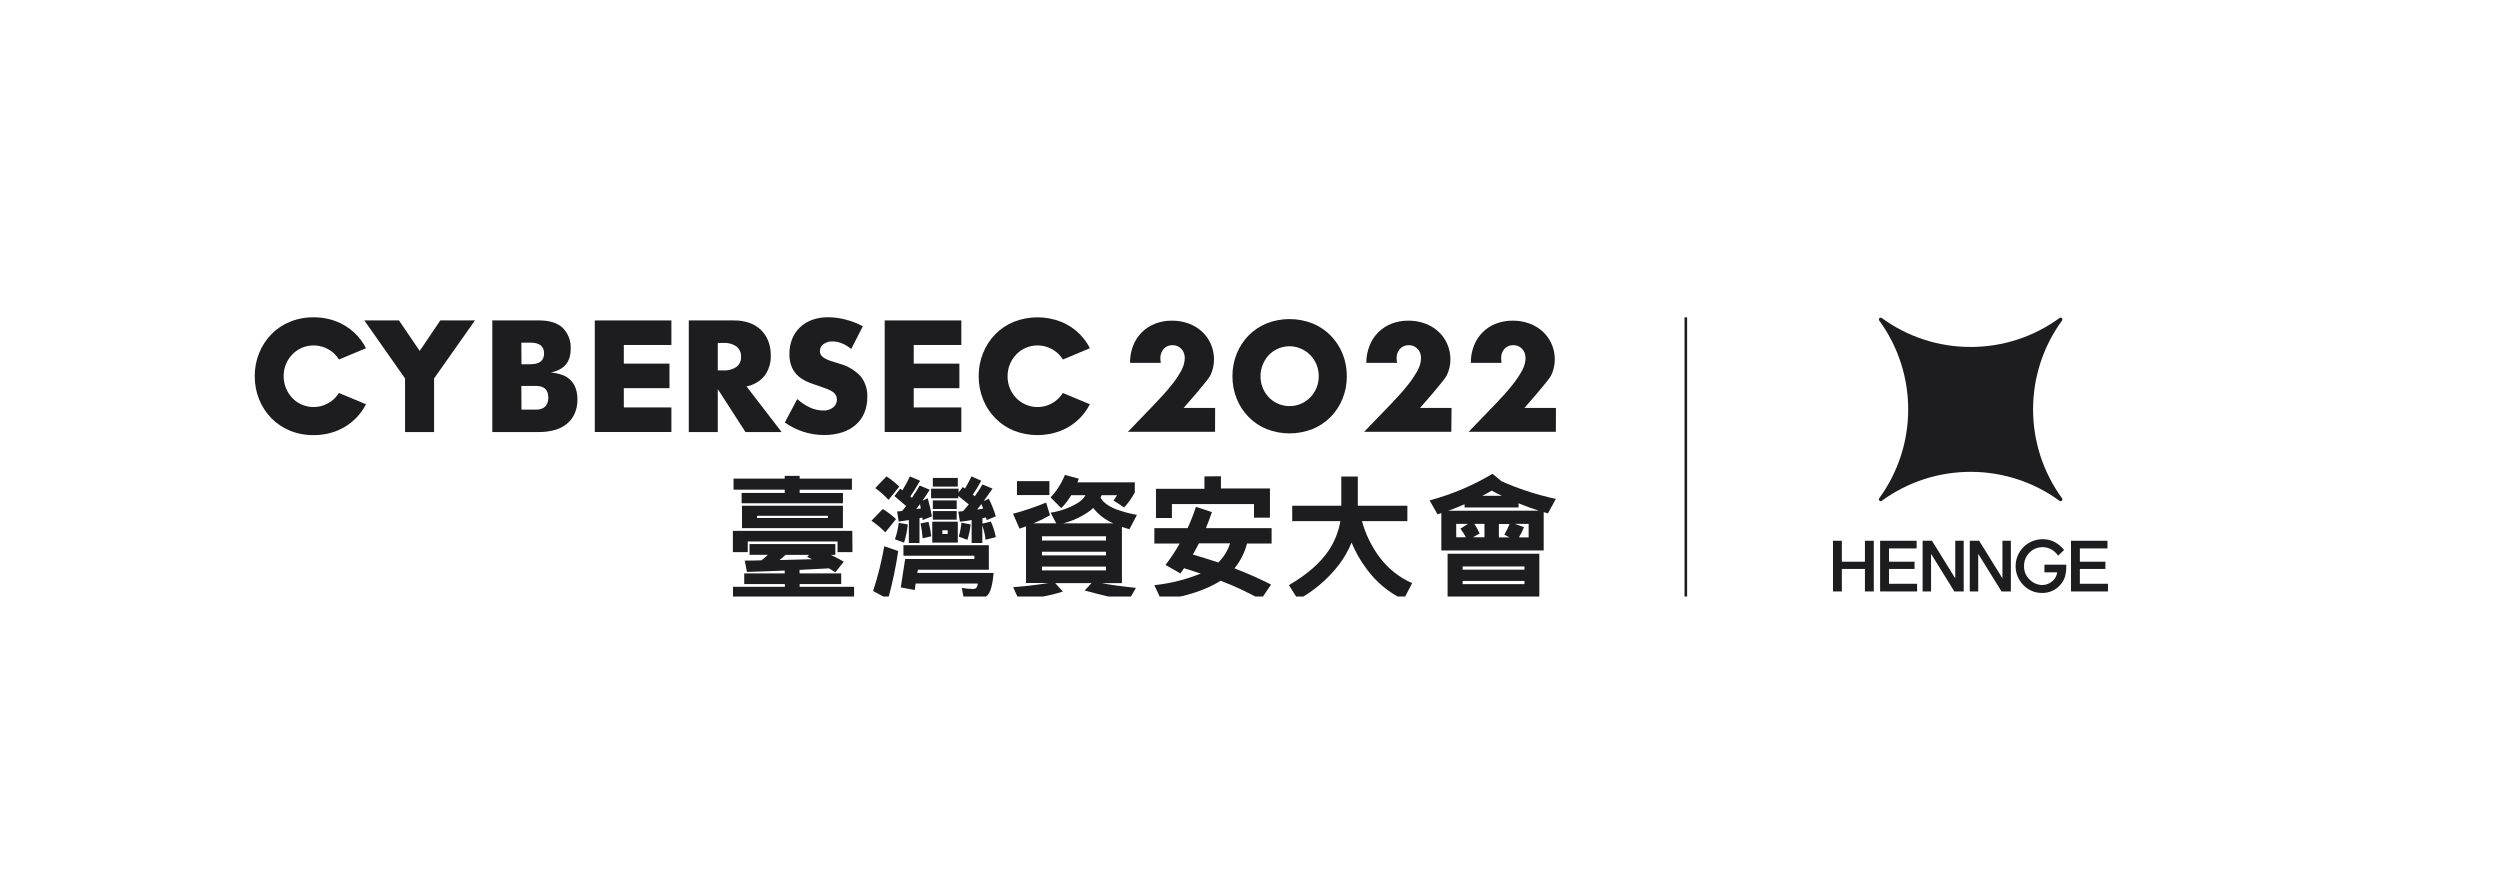 <svg width="1580" height="560" viewBox="0 0 1580 560" fill="none" xmlns="http://www.w3.org/2000/svg">
<rect width="1580" height="560" fill="white"/>
<g clip-path="url(#clip0_30_2)">
<path d="M538.748 348.954H529.339V342.212H472.579V348.954H463.17V335.49H538.666L538.748 348.954ZM527.925 343.852V350.676H525.075C527.925 352.049 530.672 353.422 533.275 354.979L527.925 361.701C526.531 360.84 525.239 360.061 523.948 359.201C517.921 359.549 511.649 359.816 505.315 360.164V362.398H531.635V369.119H505.376V370.861H539.793V377.87H463.252V370.861H496.049V369.119H470.344V362.398H495.947V360.594C488.198 360.943 480.245 361.189 472.066 361.455L470.672 354.282C474.3 354.282 477.847 354.282 481.29 354.119C482.069 353.524 482.848 352.827 483.709 352.069C484.222 351.557 484.734 351.127 485.267 350.614H473.706V343.852H527.925ZM495.947 302.456V300.734H505.376V302.456H538.42V309.526H505.376V311.575H532.742V318.051H468.704V311.514H495.947V309.464H463.6V302.456H495.947ZM532.721 333.769H468.95V319.608H532.721V333.769ZM523.21 326.002H478.441V327.375H523.21V326.002ZM510.111 351.967L511.321 350.676H496.48C495.783 351.352 495.168 351.885 494.573 352.397C493.979 352.909 493.2 353.524 492.667 353.955L513.289 353.422C512.182 352.909 511.136 352.479 510.111 351.967" fill="#1D1D1F"/>
<path d="M566.278 328.072L559.554 336.433C556.854 333.723 553.911 331.267 550.76 329.097L557.914 321.699C560.922 323.518 563.726 325.655 566.278 328.072M567.672 348.258C566.154 358.494 564.018 368.629 561.276 378.608L551.785 373.525C554.824 364.275 557.188 354.817 558.857 345.225L567.672 348.258ZM568.348 307.538L561.542 315.92C559.023 313.146 556.213 310.652 553.159 308.481L560.251 301.083C563.157 302.962 565.869 305.124 568.348 307.538ZM581.467 303.829C579.233 307.723 577.244 311.001 575.318 313.748C575.618 314.088 575.971 314.378 576.363 314.608C578.114 312.104 579.735 309.512 581.221 306.841L587.617 309.526C585.977 312.108 584.419 314.362 583.046 316.432L586.325 314.875C587.35 318.42 588.211 322.211 588.99 326.351L583.107 328.687C583.013 328.173 582.958 327.652 582.943 327.129C582.343 327.285 581.734 327.401 581.119 327.478V343.175H574.395V328.687C572.345 329.015 570.09 329.363 568 329.63L566.975 323.236C568.102 323.236 569.024 323.072 570.172 322.908C571.033 321.863 571.812 320.859 572.673 319.793C570.254 317.744 567.754 315.694 565.253 313.502L568.922 308.829C569.352 309.178 569.783 309.526 570.295 309.874C572.061 307.042 573.656 304.106 575.072 301.083L581.467 303.829ZM573.698 331.433C573.331 335.331 572.547 339.178 571.361 342.909L565.601 340.86C566.764 337.476 567.568 333.98 568 330.429L573.698 331.433ZM624.945 344.548V360.061H580.094L579.745 362.111H627.958C627.281 369.878 625.908 374.632 623.858 376.456C621.581 378.238 618.73 379.127 615.843 378.956C613.588 378.909 611.339 378.683 609.12 378.28L607.869 371.538C610.213 371.946 612.584 372.179 614.962 372.234C615.634 372.283 616.301 372.095 616.848 371.701C617.535 370.883 617.931 369.859 617.975 368.791H578.7L578.105 372.89L569.291 371.251L572.058 353.278H615.802V351.229H570.972V344.548H624.945ZM581.385 318.584L579.048 321.781C580.094 321.596 581.098 321.514 581.98 321.35C581.795 320.387 581.549 319.445 581.385 318.584M588.539 338.933L583.107 340.224C582.864 337.065 582.425 333.924 581.795 330.818L586.817 329.793C587.63 332.79 588.206 335.846 588.539 338.933M620.168 303.829C618.262 307.292 616.458 310.223 614.818 312.641C615.229 312.982 615.66 313.296 616.11 313.584C617.843 311.193 619.445 308.71 620.906 306.145L627.281 308.809C625.232 311.76 623.387 314.342 621.665 316.739L624.945 315.202C626.724 318.781 628.198 322.504 629.352 326.33L623.571 328.687C623.387 328.154 623.305 327.56 623.141 327.047C622.28 327.211 621.583 327.396 620.906 327.478V330.921L626.236 329.63C627.672 332.769 628.718 336.073 629.352 339.466L622.874 341.106C622.533 338.019 621.846 334.98 620.824 332.048V343.175H614.08V328.687C611.58 329.117 609.079 329.466 606.66 329.732L605.635 323.338C606.66 323.338 607.685 323.174 608.73 323.01C609.94 321.617 611.149 320.162 612.277 318.768C610.042 317.047 607.869 315.243 605.635 313.42V314.895H588.457V308.829H605.819V311.247L608.484 307.805C608.997 308.153 609.427 308.481 609.878 308.747C611.373 306.263 612.741 303.705 613.978 301.083L620.168 303.829ZM605.327 342.909H589.195V329.711H605.327V342.909ZM605.327 307.538H589.544V302.046H605.327V307.538ZM604.631 321.699H589.544V316.248H604.631V321.699ZM604.631 328.42H589.544V322.99H604.631V328.42ZM598.932 335.142H595.57V337.478H598.932V335.142ZM613.424 331.433C613.105 334.75 612.418 338.022 611.375 341.187L605.942 339.138C606.781 336.267 607.351 333.324 607.644 330.347L613.424 331.433ZM620.25 318.584C619.308 319.875 618.447 321.002 617.586 322.027C618.959 321.863 620.168 321.699 621.378 321.432C620.927 320.387 620.599 319.383 620.25 318.584" fill="#1D1D1F"/>
<path d="M663.605 325.654C660.237 327.564 656.752 329.261 653.171 330.736H667.52L663.974 324.014C670.047 323.109 675.884 321.02 681.152 317.867C683.159 316.641 684.846 314.955 686.071 312.948H677.011C675.289 315.954 673.164 318.712 670.697 321.145L663.953 314.342C665.903 312.31 667.641 310.085 669.14 307.702C670.656 305.318 671.953 302.8 673.014 300.181L681.808 302.517C681.48 303.378 681.213 304.157 680.947 304.854H717.188V311.227C715.379 314.674 713.118 317.865 710.465 320.715L703.721 316.309C704.57 315.258 705.325 314.133 705.976 312.948H696.218C695.972 313.563 695.706 314.075 695.542 314.588C696.661 316.384 698.158 317.916 699.928 319.076C702.222 320.581 704.722 321.747 707.349 322.539C710.999 323.803 714.75 324.756 718.562 325.387L713.806 334.445C712.197 334.042 710.61 333.556 709.05 332.99V368.525H696.218C698.904 369.037 701.671 369.55 704.418 369.898C708.989 370.595 713.478 371.025 717.885 371.537L713.478 379.304C708.825 378.607 704.336 377.747 700.01 376.886C694.845 375.677 690.007 374.468 685.518 373.177L689.864 368.525H666.885L671.722 373.874C667.65 375.167 663.501 376.208 659.3 376.989C654.627 377.836 649.536 378.607 644.029 379.304L640.319 371.107C645.833 370.677 650.752 370.164 655.16 369.57C657.824 369.222 660.325 368.873 662.662 368.443H648.436V332.642C647.042 333.154 645.669 333.687 644.336 334.117L640.237 324.711C647.347 322.773 654.336 320.412 661.166 317.641L663.605 325.654ZM663.216 312.887H642.717V304.095H663.216V312.887ZM698.986 338.933H658.521V341.618H698.986V338.933ZM698.986 348.688H658.521V351.004H698.986V348.688ZM698.986 358.074H658.521V360.492H698.986V358.074ZM703.639 330.736C699.245 328.901 695.321 326.099 692.159 322.539C691.686 322.078 691.279 321.554 690.95 320.981C690.356 321.494 689.761 322.006 689.228 322.539C684.069 326.377 678.204 329.162 671.968 330.736H703.639Z" fill="#1D1D1F"/>
<path d="M750.58 333.769C752.581 329.381 754.34 324.886 755.849 320.305L765.934 323.666C764.724 327.211 763.433 330.572 762.142 333.769H803.651V343.503H788.113C786.645 349.251 783.937 354.609 780.18 359.201C788.063 362.207 795.781 365.627 803.303 369.447L796.907 378.935C788.724 374.363 780.222 370.384 771.468 367.029C762.162 372.89 749.651 376.982 733.936 379.304L729.549 369.816C739.616 368.76 749.484 366.29 758.862 362.48L748.346 359.119C747.485 360.328 746.706 361.373 746.009 362.398L736.6 357.049C739.907 352.75 742.907 348.223 745.579 343.503H729.549V333.769H750.58ZM771.632 300.98V308.727H802.606V327.17H792.52V318.584H740.659V327.375H730.574V308.932H761.199V301.083L771.632 300.98ZM777.413 343.401H757.734C756.443 345.901 755.152 348.237 753.86 350.471C759.477 352.11 764.827 353.75 769.993 355.492C773.393 352.109 775.937 347.964 777.413 343.401" fill="#1D1D1F"/>
<path d="M847.703 319.609V301.165H858.137V319.609H889.458V329.363H860.76C862.968 337.402 866.622 344.971 871.543 351.7C876.892 359.084 884.128 364.894 892.492 368.525L887.06 378.956C877.668 374.51 869.562 367.747 863.507 359.303C859.71 354.263 856.582 348.753 854.201 342.909C852.253 347.651 849.734 352.138 846.698 356.27C839.633 365.612 830.661 373.345 820.378 378.956L814.598 369.816C825.974 363.176 834.522 355.758 840.036 347.479C843.592 341.977 846.004 335.816 847.129 329.363H816.688V319.609H847.703Z" fill="#1D1D1F"/>
<path d="M948.884 304.095C953.782 306.305 958.79 308.261 963.889 309.956C970.245 312.131 976.728 313.917 983.301 315.305L978.299 324.445L975.614 323.666V347.909H910.92V324.281C910.06 324.527 909.281 324.793 908.502 325.06L903.5 316.248C917.47 312.513 930.853 306.858 943.267 299.443L948.884 304.095ZM972.847 379.038H963.458V377.317H924.368V379.038H914.877V349.979H972.847V379.038ZM972.519 322.723C968.184 321.397 963.921 319.844 959.748 318.072V320.736H925.597V318.686C922.236 320.162 918.874 321.535 915.348 322.785L972.519 322.723ZM926.458 339.548C925.435 337.658 924.277 335.843 922.994 334.117L927.75 331.085H920.329V339.548H926.458ZM963.458 357.992H924.368V360.041H963.458V357.992ZM963.458 367.132H924.368V369.181H963.458V367.132ZM935.15 337.13L930.927 339.548H938.184V331.085H931.747C933.078 333.026 934.231 335.083 935.191 337.232M949.171 313.338C946.937 312.313 944.764 311.186 942.796 310.059C940.746 311.268 938.819 312.313 936.831 313.338H949.171ZM947.285 339.651H954.008L950.729 337.909C952.031 335.776 953.129 333.526 954.008 331.187H947.285V339.651ZM963.151 333.175C962.288 335.428 961.217 337.596 959.953 339.651H966.103V331.085H957.391L963.151 333.175Z" fill="#1D1D1F"/>
<path d="M493.979 273.049H471.144L453.638 245.916V273.049H435.312V202.512H463.846C467.34 202.444 470.816 203.028 474.095 204.233C476.774 205.218 479.202 206.781 481.207 208.81C483.213 210.84 484.746 213.286 485.698 215.976C486.673 218.669 487.159 221.514 487.132 224.378C487.347 229.041 485.982 233.641 483.258 237.432C480.35 240.964 476.295 243.364 471.799 244.215L493.979 273.049ZM453.638 234.112H457.102C460.053 234.306 462.986 233.521 465.445 231.878C466.409 231.112 467.174 230.126 467.677 229.003C468.18 227.88 468.406 226.652 468.335 225.423C468.406 224.194 468.18 222.967 467.677 221.843C467.174 220.72 466.409 219.734 465.445 218.968C462.988 217.318 460.055 216.525 457.102 216.714H453.638V234.112Z" fill="#1D1D1F"/>
<path d="M537.948 220.566C536.173 219.064 534.174 217.847 532.024 216.96C530.181 216.209 528.213 215.813 526.223 215.791C524.157 215.699 522.119 216.29 520.422 217.472C519.718 217.968 519.146 218.629 518.756 219.397C518.367 220.165 518.171 221.017 518.188 221.878C518.143 223.007 518.54 224.11 519.295 224.952C520.145 225.809 521.146 226.504 522.246 227.001C523.566 227.63 524.938 228.145 526.346 228.538C527.884 228.989 529.38 229.46 530.876 229.952C535.919 231.345 540.475 234.112 544.037 237.944C546.912 241.67 548.365 246.298 548.136 250.998C548.18 254.358 547.56 257.694 546.312 260.814C545.132 263.701 543.309 266.28 540.982 268.356C538.473 270.544 535.544 272.197 532.373 273.213C528.638 274.411 524.733 274.992 520.812 274.934C511.915 274.943 503.24 272.162 496.008 266.983L503.88 252.207C506.315 254.432 509.081 256.264 512.079 257.638C514.575 258.785 517.286 259.393 520.033 259.421C522.44 259.617 524.832 258.883 526.715 257.372C527.401 256.8 527.955 256.086 528.337 255.279C528.72 254.472 528.922 253.592 528.929 252.699C528.946 251.746 528.75 250.801 528.355 249.933C527.92 249.073 527.28 248.333 526.49 247.781C525.43 247.032 524.28 246.419 523.066 245.957C521.673 245.404 519.971 244.789 517.983 244.092C515.605 243.354 513.289 242.514 511.013 241.613C508.779 240.757 506.701 239.538 504.864 238.006C503.037 236.453 501.569 234.524 500.559 232.35C499.377 229.624 498.817 226.67 498.919 223.702C498.874 220.457 499.459 217.235 500.641 214.214C501.741 211.469 503.403 208.984 505.52 206.918C507.715 204.82 510.327 203.207 513.186 202.184C516.473 201.011 519.946 200.441 523.435 200.504C527.13 200.532 530.808 201.021 534.382 201.959C538.19 202.92 541.866 204.345 545.328 206.201L537.948 220.566Z" fill="#1D1D1F"/>
<path d="M255.99 239.174L230.265 202.512H252.157L265.256 221.775L278.272 202.512H300.165L274.337 239.174V273.049H255.99V239.174Z" fill="#1D1D1F"/>
<path d="M311.132 202.512H340.814C347.312 202.512 352.231 204.07 355.614 207.184C357.362 208.942 358.716 211.052 359.585 213.373C360.455 215.695 360.82 218.175 360.656 220.648C360.656 230.608 354.507 234.051 348.152 235.444C351.286 235.642 354.357 236.413 357.212 237.719C358.95 238.666 360.477 239.956 361.702 241.51C362.869 243.008 363.714 244.731 364.182 246.572C364.702 248.523 364.957 250.536 364.94 252.556C365 255.577 364.405 258.576 363.198 261.347C362.098 263.845 360.436 266.054 358.34 267.802C356.096 269.625 353.5 270.964 350.714 271.737C347.424 272.645 344.022 273.086 340.609 273.049H311.132V202.512ZM329.58 230.198H335.238C340.978 230.198 343.847 227.923 343.847 223.374C343.847 218.824 340.978 216.55 335.238 216.55H329.498L329.58 230.198ZM329.58 258.888H338.641C345.713 258.888 346.512 254.011 346.512 251.408C346.512 248.806 346.102 243.908 338.641 243.908H329.478L329.58 258.888Z" fill="#1D1D1F"/>
<path d="M424.325 218.025H394.253V229.809H423.115V245.322H394.253V257.495H424.325V273.028H375.907V202.512H424.325V218.025Z" fill="#1D1D1F"/>
<path d="M607.562 218.025H577.47V229.809H606.332V245.322H577.47V257.495H607.562V273.028H559.124V202.512H607.562V218.025Z" fill="#1D1D1F"/>
<path d="M214.173 248.355C213.425 249.574 212.538 250.701 211.529 251.715C209.767 253.471 207.678 254.863 205.379 255.814C201.941 257.242 198.156 257.614 194.506 256.884C190.856 256.155 187.505 254.355 184.881 251.715C182.174 248.881 180.346 245.322 179.618 241.471C178.891 237.62 179.295 233.64 180.781 230.014C181.742 227.721 183.134 225.634 184.881 223.866C186.591 222.105 188.642 220.711 190.907 219.767C193.21 218.807 195.68 218.313 198.174 218.313C200.669 218.313 203.139 218.807 205.441 219.767C207.743 220.711 209.833 222.105 211.59 223.866C212.595 224.876 213.482 225.997 214.235 227.206L231.31 220.074C227.471 212.518 221.038 206.596 213.189 203.393C208.433 201.46 203.339 200.492 198.205 200.545C193.05 200.48 187.933 201.448 183.159 203.393C178.755 205.208 174.765 207.899 171.434 211.303C168.142 214.716 165.539 218.731 163.767 223.128C161.897 227.785 160.957 232.762 161 237.78C160.959 242.791 161.899 247.762 163.767 252.412C165.534 256.812 168.137 260.828 171.434 264.237C174.76 267.647 178.751 270.339 183.159 272.147C187.933 274.092 193.05 275.061 198.205 274.995C203.339 275.049 208.433 274.08 213.189 272.147C217.622 270.341 221.64 267.649 224.997 264.237C227.533 261.657 229.661 258.706 231.31 255.486L214.173 248.355Z" fill="#1D1D1F"/>
<path d="M671.702 248.355C670.954 249.574 670.066 250.702 669.058 251.716C667.296 253.471 665.206 254.863 662.908 255.814C659.47 257.242 655.685 257.614 652.035 256.884C648.384 256.155 645.034 254.355 642.409 251.716C640.667 249.943 639.276 247.857 638.31 245.568C637.275 243.111 636.759 240.466 636.793 237.801C636.766 235.223 637.248 232.665 638.212 230.274C639.176 227.882 640.602 225.705 642.409 223.866C644.12 222.105 646.17 220.711 648.436 219.767C650.738 218.807 653.208 218.313 655.703 218.313C658.197 218.313 660.667 218.807 662.969 219.767C665.271 220.712 667.362 222.105 669.119 223.866C670.123 224.876 671.01 225.997 671.763 227.206L688.818 220.074C687.177 216.849 685.055 213.892 682.525 211.304C679.159 207.893 675.135 205.201 670.697 203.393C661.054 199.602 650.331 199.602 640.687 203.393C636.279 205.201 632.289 207.893 628.962 211.304C625.664 214.71 623.06 218.726 621.296 223.128C619.426 227.785 618.486 232.762 618.529 237.78C618.488 242.791 619.428 247.762 621.296 252.412C623.055 256.816 625.659 260.833 628.962 264.237C632.279 267.649 636.263 270.342 640.667 272.147C650.311 275.939 661.033 275.939 670.677 272.147C675.119 270.346 679.144 267.654 682.505 264.237C685.034 261.656 687.156 258.705 688.798 255.486L671.702 248.355Z" fill="#1D1D1F"/>
<path d="M778.909 237.78C778.863 232.909 779.775 228.077 781.595 223.558C783.308 219.287 785.836 215.39 789.036 212.082C792.269 208.783 796.14 206.175 800.412 204.418C809.771 200.729 820.182 200.729 829.541 204.418C833.841 206.169 837.74 208.777 841 212.082C844.226 215.382 846.774 219.28 848.502 223.558C850.312 228.08 851.224 232.91 851.187 237.78C851.226 242.644 850.313 247.468 848.502 251.982C846.779 256.263 844.23 260.162 841 263.458C837.746 266.776 833.846 269.392 829.541 271.143C820.182 274.832 809.771 274.832 800.412 271.143C796.135 269.386 792.263 266.77 789.036 263.458C785.831 260.154 783.303 256.256 781.595 251.982C779.772 247.471 778.859 242.645 778.909 237.78V237.78ZM796.641 237.78C796.613 240.362 797.115 242.922 798.117 245.301C799.054 247.534 800.403 249.571 802.093 251.306C804.655 253.868 807.922 255.61 811.477 256.31C815.033 257.011 818.716 256.639 822.059 255.24C824.256 254.321 826.253 252.985 827.942 251.306C829.707 249.527 831.102 247.415 832.045 245.094C832.988 242.772 833.461 240.286 833.436 237.78C833.463 235.192 832.961 232.626 831.96 230.239C830.088 225.758 826.534 222.189 822.059 220.3C818.725 218.877 815.041 218.486 811.482 219.176C807.923 219.867 804.653 221.607 802.093 224.173C800.386 225.948 799.036 228.036 798.117 230.321C797.126 232.682 796.624 235.22 796.641 237.78V237.78Z" fill="#1D1D1F"/>
<path d="M767.922 272.885H712.843L729.815 255.281C734.284 250.629 737.81 246.674 740.352 243.436C742.452 240.858 744.344 238.117 746.009 235.239C747.031 233.539 747.811 231.704 748.326 229.788C748.602 228.626 748.753 227.437 748.777 226.243C748.777 225.225 748.61 224.215 748.285 223.251C747.962 222.296 747.451 221.416 746.782 220.663C746.113 219.91 745.3 219.298 744.39 218.865C743.349 218.387 742.214 218.149 741.069 218.169C740.005 218.116 738.943 218.302 737.96 218.713C736.978 219.125 736.1 219.751 735.391 220.546C734.002 222.185 733.272 224.281 733.341 226.427C733.364 227.402 733.453 228.374 733.608 229.337H714.195C714.138 225.618 714.799 221.924 716.143 218.455C717.358 215.299 719.22 212.433 721.61 210.04C724 207.647 726.865 205.78 730.02 204.561C733.422 203.26 737.038 202.614 740.68 202.655C744.286 202.623 747.869 203.241 751.257 204.479C754.361 205.614 757.215 207.34 759.661 209.562C762.02 211.735 763.904 214.373 765.196 217.308C766.562 220.378 767.261 223.703 767.246 227.063C767.28 230.667 766.458 234.227 764.847 237.452C763.228 240.629 748.059 257.822 748.059 257.822H767.963L767.922 272.885Z" fill="#1D1D1F"/>
<path d="M917.234 272.885H862.154L879.127 255.281C883.596 250.623 887.101 246.674 889.643 243.436C891.742 240.853 893.64 238.112 895.321 235.239C896.334 233.534 897.113 231.701 897.637 229.788C897.914 228.626 898.065 227.437 898.088 226.243C898.088 225.225 897.922 224.215 897.596 223.251C897.26 222.306 896.753 221.431 896.1 220.669C895.423 219.911 894.6 219.298 893.681 218.865C892.649 218.384 891.52 218.146 890.381 218.169C889.317 218.113 888.253 218.298 887.27 218.709C886.287 219.121 885.41 219.748 884.703 220.546C883.314 222.185 882.584 224.281 882.653 226.427C882.685 227.402 882.78 228.375 882.94 229.337H863.507C863.493 225.613 864.188 221.92 865.557 218.455C866.791 215.295 868.661 212.421 871.051 210.012C873.443 207.632 876.305 205.775 879.455 204.561C882.856 203.26 886.473 202.614 890.114 202.655C893.721 202.623 897.304 203.241 900.692 204.479C903.792 205.61 906.64 207.336 909.076 209.562C911.434 211.735 913.318 214.373 914.61 217.308C915.977 220.378 916.675 223.703 916.66 227.063C916.697 230.669 915.867 234.232 914.241 237.452C912.642 240.629 897.473 257.822 897.473 257.822H917.377L917.234 272.885Z" fill="#1D1D1F"/>
<path d="M983.301 272.885H928.201L945.174 255.281C949.67 250.623 953.182 246.674 955.71 243.436C957.81 240.858 959.702 238.117 961.367 235.239C962.398 233.543 963.178 231.707 963.684 229.788C963.966 228.626 964.124 227.438 964.155 226.243C964.148 225.224 963.975 224.214 963.643 223.251C963.324 222.298 962.815 221.419 962.146 220.669C961.481 219.907 960.664 219.293 959.748 218.865C958.708 218.387 957.573 218.149 956.427 218.169C955.366 218.113 954.306 218.298 953.326 218.71C952.347 219.121 951.473 219.749 950.77 220.546C949.372 222.18 948.641 224.279 948.72 226.427C948.742 227.402 948.831 228.374 948.986 229.337H929.574C929.517 225.619 930.178 221.924 931.522 218.456C932.747 215.291 934.618 212.416 937.015 210.012C939.4 207.632 942.256 205.776 945.399 204.561C948.801 203.262 952.417 202.616 956.058 202.656C959.665 202.623 963.248 203.241 966.636 204.479C969.742 205.609 972.597 207.336 975.04 209.562C977.398 211.735 979.283 214.373 980.575 217.308C981.941 220.378 982.64 223.703 982.624 227.063C982.658 230.667 981.836 234.228 980.226 237.452C978.627 240.629 963.438 257.822 963.438 257.822H983.362L983.301 272.885Z" fill="#1D1D1F"/>
<path d="M1066.26 200.545H1064.62V379.304H1066.26V200.545Z" fill="#1D1D1F"/>
</g>
<path d="M1189.27 200.975C1188.77 200.598 1188.05 200.705 1187.67 201.212C1187.37 201.617 1187.37 202.17 1187.67 202.575C1212.08 236.042 1212.08 281.44 1187.67 314.907C1187.3 315.415 1187.4 316.131 1187.91 316.507C1188.32 316.807 1188.87 316.807 1189.27 316.507C1222.74 292.1 1268.14 292.1 1301.61 316.507C1302.11 316.884 1302.83 316.777 1303.21 316.27C1303.51 315.865 1303.51 315.312 1303.21 314.908C1278.8 281.441 1278.8 236.043 1303.21 202.575C1303.58 202.067 1303.48 201.351 1302.97 200.975C1302.56 200.675 1302.01 200.675 1301.61 200.975C1285.31 212.896 1265.63 219.309 1245.44 219.28C1225.25 219.309 1205.57 212.896 1189.27 200.975Z" fill="#1D1D1F"/>
<path d="M1158.44 341.762H1164.05V354.997H1178.63V341.762H1184.23V373.793H1178.63V359.572H1164.05V373.793H1158.44V341.762Z" fill="#1D1D1F"/>
<path d="M1188.24 341.762H1211.3V346.608H1193.85V354.997H1210V359.572H1193.85V368.948H1211.61V373.793H1188.24V341.762V341.762Z" fill="#1D1D1F"/>
<path d="M1215.09 341.762H1221.01L1235.63 365.36H1235.72V341.762H1241.06V373.793H1235.14L1220.56 350.241H1220.43V373.793H1215.09V341.762Z" fill="#1D1D1F"/>
<path d="M1244.9 341.762H1250.82L1265.45 365.36H1265.54V341.762H1270.87V373.793H1264.95L1250.37 350.241H1250.24V373.793H1244.9V341.762Z" fill="#1D1D1F"/>
<path d="M1308.87 341.762H1331.92V346.608H1314.47V354.997H1330.62V359.572H1314.47V368.948H1332.24V373.793H1308.87V341.762Z" fill="#1D1D1F"/>
<path d="M1292.09 356.869V361.714H1300.14C1299.88 363.936 1298.76 365.968 1297.01 367.364C1295.28 368.893 1293.04 369.736 1290.73 369.735C1290.72 369.735 1290.71 369.734 1290.69 369.735C1287.82 369.683 1285.07 368.544 1283 366.547C1280.5 364.346 1279.11 361.146 1279.2 357.817C1279.12 354.621 1280.35 351.531 1282.61 349.273C1284.82 346.99 1287.88 345.733 1291.05 345.805C1294.89 345.866 1298.44 347.813 1300.56 351.01L1300.71 351.21L1304.51 347.569L1304.38 347.41C1302.65 345.32 1300.53 343.593 1298.13 342.329C1291.62 339.364 1283.95 340.72 1278.85 345.739C1272.24 352.373 1272.2 363.091 1278.76 369.774C1281.82 372.984 1286.08 374.781 1290.52 374.738C1290.65 374.741 1290.78 374.742 1290.91 374.743C1295.22 374.749 1299.32 372.871 1302.14 369.602C1303.43 368.173 1304.41 366.49 1305.01 364.661C1305.62 362.548 1305.91 360.357 1305.88 358.158V356.869L1292.09 356.869Z" fill="#1D1D1F"/>
<defs>
<clipPath id="clip0_30_2">
<rect width="941" height="179" fill="white" transform="translate(161 198)"/>
</clipPath>
</defs>
</svg>
